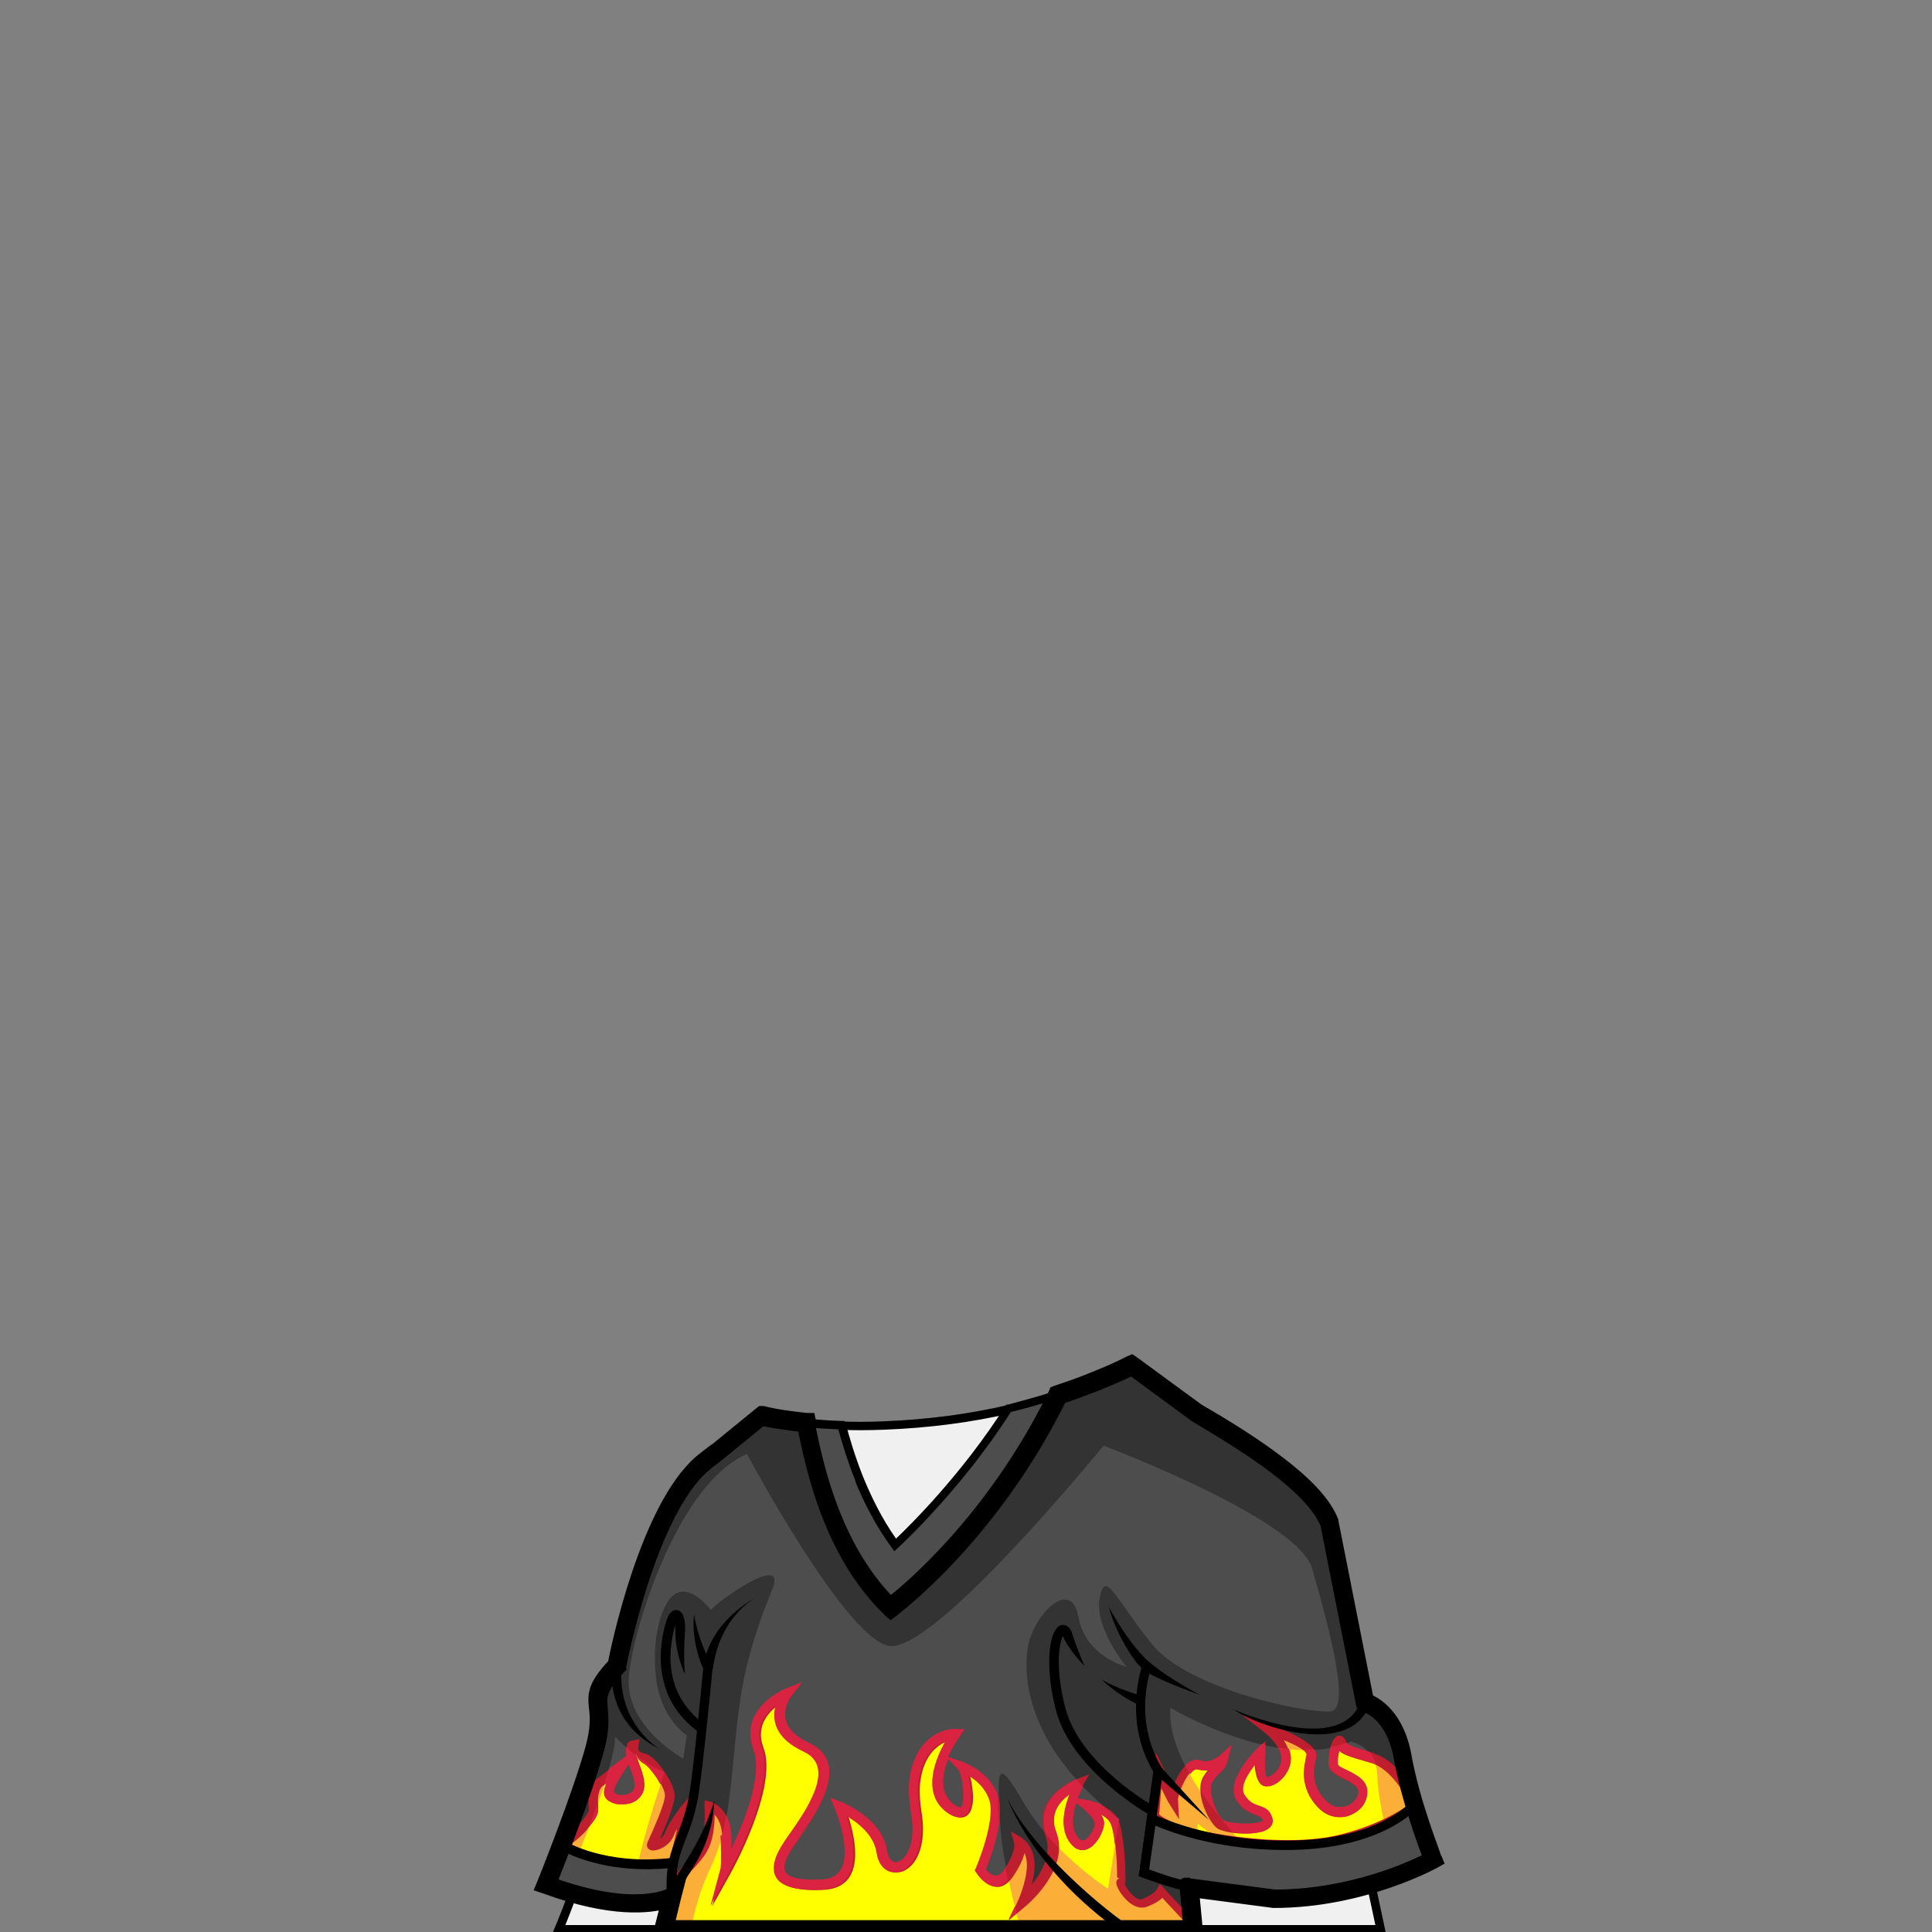 <svg xmlns="http://www.w3.org/2000/svg" width="555" height="555"><rect width="100%" height="100%" fill="#808080" stroke="none"/><path fill="#666" d="M226.3 409.6c-7.7 5.1-20.1 13.8-23.4 16-3.3 2.1-9.2 14.8-20 58.2s-22.5 70.5-22.5 70.5h236s-10.6-49.6-17.8-80.9-9.4-42.1-22.3-53.2c-7.2-6.2-21.4-17.1-32.6-25.6-.3-.3-.7-.6-1-.9-19 8.8-42 14.9-68.9 15.9-9.3.3-17.9 0-25.9-1.1-.5.4-1.1.9-1.6 1.2Z"/><path fill="#666" d="M227 410.6c-3.9 2.6-9 6.1-13.5 9.3-4.4 3-8.3 5.7-9.9 6.7-1.5.9-3.6 4.5-6.7 13-3.2 8.8-7.4 22.8-12.7 44.4-9.3 37.2-19.1 62.4-21.8 69h232.7c-1.8-8.5-11-51.3-17.5-79.4l-.6-2.8c-6.6-28.9-9-39.3-21.3-49.8-3.6-3.1-8.9-7.3-14.7-11.9-5.7-4.5-12.1-9.3-17.8-13.7l-.4-.4c-9.8 4.5-20.6 8.2-32.5 11-11.2 2.6-23.3 4.2-36.2 4.7q-7.05.3-13.5 0c-4.2-.2-8.2-.5-12.1-1l-.4.3c-.3.2-.6.4-.8.6Zm-14.9 7.2c4.5-3.1 9.7-6.7 13.6-9.3.2-.1.5-.3.7-.5.3-.2.5-.4.8-.6l.4-.3h.5c4 .6 8.1 1 12.4 1.2s8.7.2 13.3 0c12.8-.5 24.7-2.1 35.8-4.7 12-2.8 22.9-6.6 32.7-11.1l.7-.3.6.5.5.4.5.4c5.6 4.2 11.9 9 17.9 13.7 5.9 4.6 11.2 8.9 14.8 11.9 12.9 11.1 15.3 21.7 22.1 51.1l.6 2.8c7.2 31.3 17.8 80.8 17.8 80.9l.3 1.5H158.7l.7-1.7s11.7-27.1 22.4-70.3c5.4-21.7 9.6-35.8 12.8-44.7 3.3-9.2 5.8-13.1 7.7-14.3 1.7-1.1 5.5-3.7 9.8-6.7Zm112.4-24.3"/><path fill="#666" d="M199.2 554.2h118.9s-2.2-88.7-23.7-101.1c-21.6-12.4-70-5.4-78.1 24.8s-17.1 76.3-17.1 76.3"/><path fill="#666" d="M200.7 553h116.2c-.4-10.7-3.6-87.6-23.1-98.8-2.7-1.5-5.8-2.8-9.3-3.7-10.5-2.8-23.7-2.6-35.7.7-11.9 3.3-22.6 9.8-28.3 19.6-1.3 2.3-2.4 4.8-3.1 7.5-7.2 27-15.2 66.7-16.8 74.8Zm117.4 2.5H197.7l.3-1.5c0-.1 9-46.1 17.1-76.4.8-2.9 1.9-5.6 3.3-8 6-10.4 17.3-17.3 29.8-20.8 12.4-3.5 26.1-3.6 36.9-.7 3.6 1 7 2.3 9.8 4 22.2 12.8 24.4 101.9 24.4 102.2v1.3h-1.2Zm-111.7-93.9s4.9 7.3 4.9 7.9-19.1 84.4-19.2 84.7l-2.6-.6c0-.3 19.1-83.8 19.1-84.1zm123.8.7 5.5 16.5.1.2v.2l5.8 74.8-2.7.2-5.8-74.7z"/><path fill="#666" d="M199.9 551.2h120.2s-2.2-89.7-24-102.3-70.8-5.5-78.9 25.1c-8.2 30.6-17.3 77.2-17.3 77.2"/><path fill="#666" d="M201.5 549.8h117.2c-.4-11.4-3.7-88.4-23.3-99.7-2.7-1.6-5.9-2.8-9.3-3.7-10.6-2.8-23.9-2.7-36 .7-12 3.4-22.8 9.9-28.5 19.8-1.3 2.3-2.4 4.8-3.1 7.5-7.3 27.2-15.3 66.9-16.9 75.4Zm118.6 2.8H198.2l.3-1.6c0-.1 9.1-46.6 17.3-77.3.8-2.9 1.9-5.6 3.4-8.2 6.1-10.6 17.5-17.5 30.2-21 12.6-3.5 26.4-3.7 37.4-.7 3.7 1 7.1 2.3 10 4 22.5 12.9 24.7 103.2 24.7 103.4v1.4zm-113-94.7s5 7.4 5 8-19.3 85.4-19.4 85.6l-2.7-.6c0-.3 19.3-84.7 19.3-85zm125.2 1.8 5.6 16.7v.4l6 76.7-2.8-.8-5.9-75.6z"/><path fill="#666" d="M241.8 409.4c2.1 7.7 6.3 22 15.4 34.4 0 0 18.2-16.6 32.6-39.3 8.1-1.9 15.8-4.3 22.9-7.1 5.4 13.7 6.4 39.4 6.4 39.4s-60.2 48-63.2 45.1c-2.9-2.9-48.1-49.6-48.1-49.6l16-24.6c5.7.9 11.6 1.5 17.9 1.7Z"/><path fill="#666" d="M243 409.1c1 3.8 2.6 9.3 5 15.3 2.3 5.6 5.3 11.8 9.4 17.6 4-3.8 19.1-18.7 31.4-38.1l.3-.4h.5c4-1.1 7.9-2.1 11.6-3.3 3.9-1.2 7.6-2.5 11.2-3.9l1.1-.4.4 1.1c5.5 13.9 6.5 39.7 6.5 39.8v.6l-.5.4c-.2.1-61.1 48.7-64.8 45-4.3-4.3-48-49.4-48.1-49.6l-.7-.7.5-.8 16-24.6.4-.7h.8c2.8.6 5.8.9 8.7 1.2q4.35.45 9 .6h.9l.2.9Zm2.7 16.2c-2.3-5.7-3.8-10.9-4.9-14.7-2.8-.1-5.6-.3-8.2-.5-2.8-.3-5.5-.6-8.1-1l-15.1 23.1c5.7 5.9 46 47.4 47.4 48.8 2 2 55.4-40.3 61-44.8-.2-3.8-1.4-24.7-5.9-37.2-3.3 1.3-6.7 2.4-10.2 3.5-3.7 1.1-7.4 2.2-11.3 3.1-14.4 22.6-32.5 39.1-32.5 39.1l-1 .9-.8-1.1c-4.6-6.3-8-13-10.5-19.2Z"/><path fill="#666" d="M231.3 408.7c2.3 11 7.1 36.2 24.4 53 0 0 28.4-20.7 48.1-61.1 7.6-2.4 14.6-5.3 21.2-8.5l18.7 13.8c15.9 9.3 33.8 20.9 38.2 31.6l10.2 51.7s8.3 2 10.8 15.7 8.7 29.4 8.7 29.4-20.1 11.3-45.7 11.2l-24.4-3.2 1.2 12H190.5l2.3-9.3s-10.6 6-36.1-3.5c0 0 10-24.9 14-39 3.9-14.1-3.6-13.3 6.4-23.9 0 0 8.4-44.2 24.6-58.1 1.5-1.3 3.1-2.4 4.5-3.5l12.5-10.2c4.1.8 8.3 1.5 12.7 1.9Z"/><path fill="#666" d="M401.4 538.7c-8.3 3.1-21.1 6.7-35.6 6.7l-23.7-3.1-.2-.3 2.2-18s13.3 10.4 19.1 13.3c5.8 3-28.4-24.6-27-46.7 0 0 31.7 18.8 51.8 9.7 0 0 7.7 1.3 7.7 10.4s3.3 19.5 5.6 28.1Zm-108.1 15.5h-94.7c.8-4.9 2.5-11.3 5.8-18.3 7.3-15.2 5.2-37.2 10.2-57.6 2.7-10.9 5.9-18.2 7.4-22.2 3.8-10.1-16 4-17.8 6.4 0 0-5.1-6.9-9.7-4.9s-7.6 14.1-5.9 25.3c1.6 11.2 8.7 15.6 8.7 15.6l-1 6.7s-17.3-9.4-15.6-24.2c1.6-14.8 14.5-55.1 33.9-63.3 0 0 27.9 52.4 40.6 55.1 12.8 2.7 61.8-57.5 61.8-57.5s55.7 20.9 59.9 35.2c4.1 14.3 11.5 40.3 5.4 41.1s-40.6-6.1-51.3-19.2c-10.7-13.2-13.5-21.9-15.1-13.3-1.6 8.5 7.7 19.7 7.7 19.7s-11.7-2.8-13.8-14.3-12.8-.8-14.5 8.5c-1.6 9.4.2 29.4 26.2 49.5l-3.2 20s-15.7-10-24.2-24.6-7.4-8.5-6.8 5.8c.3 7.9 3.3 20.6 5.9 30.5Zm-112.1-7.5c-4.9 0-11.3-1-19.7-3.6 6.1-14 15.3-36.6 15.2-44.2 0 0 6.3 6.8 14.2 10.3 0 0-8.4 23.3-9.7 37.6Z"/><path fill="#666" d="M161.3 529.9s3.9-2.2 6.6-5.5 2.8-3.6 2.6-6.1.3-5.1 1.8-6.2 6.5-5 6.5-5-4.1 5.9-3.8 8 5.9 3.2 8.1.1-1.8-8.8-1.8-11.9 1.5-2.5 1.5-2.5.3 3.3 2.7 4.5c2.5 1.3 6.7 7.4 6.9 10.4s-4.7 13.4-5.1 14.3c-.4 1 4 0 5.1-3.2 1.2-3.1 5-7.8 5-7.8l-3.7 16.4S176 538 161.3 530Zm29.6 24.1s1.8-10.4 4.1-14.2c2.4-3.7 5.6-5.7 7.4-9.9 1.8-4.1 1.4-11 1.4-11s4.7 1.1 5 9 0 9.3 0 9.3 13.4-24 9.2-34.8c-4.1-10.8 8.4-15.9 8.4-15.9s-7.4 9.5 5.5 15.5-2.5 23.3-5.9 29.3c-3.5 6-3.3 10.9 10.6 10.2 13.9-.8 4.6-22.4 4.6-22.4s11.1 4.2 12.4 13c1.3 8.7 12.5 4.7 9.7-11.5s5.7-22.4 11.4-22.3c0 0-10.2 13.9-2.2 20.8s5.3-9.8 3.6-11.6c0 0 7.3 2.4 9.6 8.9 2.4 6.5-3.8 20.9-3.8 20.9s4 6.7 8 .7 3.1-9.1 3.1-9.1 3.3 1.8 3.2 7c0 5.1-2.7 10.8-2.7 10.8s12.3-10 8.5-19.9 8.2-14.5 8.2-14.5-5.7 9.8-2.1 15.7 7.9-1.8 7.7-4.1c-.1-2.3-4-5.5-4-5.5s6.8 1.1 8.5 4.9c1.8 3.7 2.3 17.9 1.8 17.9s3.3 7 7 5.5c3.7-1.4 4.8-3.2 4.8-3.2l9.5 10.3-152.4.4ZM407 519s-5-11.6-12.7-14c-7.8-2.3-8.3-2.4-9.1-4.5-.8-2.2-2.6 4.3-2 6.8s8.8 3.3 8.4 8-7.4 8-12 2.9-3.5-10.1-2.7-13.6-12.6-7.9-12.6-7.9 3.8 2.9 5 7c1.1 4-2.3 7.8-5 8.3s-2.2-8.4-2.2-8.4-8.7 8.4-5.5 13.1 6.5 2.5 7.7 6.1-11 2.9-13.3 1.5c-2.3-1.5-5.6-9.4-3.9-12.7 1.8-3.4 3.5-3 4.3-6.1 0 0-3.3 2.9-6.9 1.7-3.6-1.3-7.2 8.1-7.1 10.4-.8-1.3-4.4-8.7-4.4-8.7l-1 13.1s1.3 2.1 8.1 4.3 29.5 5.9 43.9 2.7c14.5-3.1 23-9.9 23-9.9Z"/><path fill="#666" d="M174.3 510.5c2-1.5 4.5-3.5 4.5-3.5s-4.1 5.9-3.8 8 5.9 3.2 8.1.1-1.8-8.8-1.8-11.9v-.2c1.9 1.6 4.3 3.4 7 4.8.7.9 1.5 1.9 2.1 3-1.4 4-4.9 14.7-7.2 24.8-4.9-.3-11-1.1-16.9-3.4 3-7.3 6-15.2 8.1-21.7Zm24.3 43.4c.8-4.8 2.5-11.1 5.8-18 1.7-3.6 2.9-7.7 3.8-12 .3 1.1.6 2.4.6 3.9.3 7.9 0 9.3 0 9.3s13.4-24 9.2-34.8c-4.1-10.8 8.4-15.9 8.4-15.9s-7.4 9.5 5.5 15.5-2.5 23.3-5.9 29.3c-3.5 6-3.3 10.9 10.6 10.2 13.9-.8 4.6-22.4 4.6-22.4s11.1 4.2 12.4 13c1.3 8.7 12.5 4.7 9.7-11.5s5.7-22.4 11.4-22.3c0 0-10.2 13.9-2.2 20.8s5.3-9.8 3.6-11.6c0 0 7.3 2.4 9.6 8.9 2.4 6.5-3.8 20.9-3.8 20.9s3.7 6.2 7.5 1.3c1.1 5.1 2.4 10.5 3.6 15.2l-94.6.3Zm111.5-41.7c-.5.8-5.6 10.1-2.1 15.7 3.6 5.9 7.9-1.8 7.7-4.1-.1-2.3-4-5.5-4-5.5s6.8 1.1 8.5 4.9c.3.6.5 1.4.8 2.5l-2.7 16.9s-8-5.1-15.7-13.4c-.1-.8-.3-1.7-.6-2.5-3.7-9.5 7.2-14.1 8.1-14.4Zm33.6 15 .4-3.3s2.6 2 5.9 4.5q-3.6-.6-6.3-1.2m12.9 2.1c-1.2-1.3-2.5-2.8-3.9-4.4 4.1.9 12.5.9 11.5-2.1-1.2-3.6-4.5-1.4-7.7-6.1s5.5-13.1 5.5-13.1-.5 8.9 2.2 8.4 6.1-4.3 5-8.3c-.1-.5-.3-1-.5-1.4 2.5.3 4.9.5 7.4.5.6.6.9 1.3.7 1.9-.8 3.5-1.9 8.5 2.7 13.6s11.6 1.8 12-2.9-7.8-5.5-8.4-8c-.3-1.3 0-3.8.6-5.5.6-.1 1.2-.3 1.7-.5.8 1.5 2 1.8 8.8 3.8h.3c.7 1.5 1.2 3.3 1.2 5.6s.9 8.2 2.1 13.7c-3.7 1.7-8.3 3.4-13.9 4.6-8 1.7-18.5 1.4-27.4.4Zm-9.4-11.3c-2.2-3-4.3-6.2-6-9.4 1-1.1 2.1-1.8 3.3-1.4 3.6 1.3 6.9-1.7 6.9-1.7-.8 3.1-2.5 2.7-4.3 6.1-.8 1.5-.6 4 .2 6.4Z"/><path fill="#666" d="M405.2 518.6c-1.3-2.8-5.6-10.5-11.4-12.2l-1.1-.3c-5.2-1.5-7-2.1-8-3.2-.4 1.4-.6 3.1-.4 4.1 0 .4 1.3 1 2.6 1.6 2.8 1.4 6.2 3.1 5.8 6.8-.2 1.8-1 3.4-2.3 4.5-.8.7-1.8 1.3-2.9 1.7s-2.2.5-3.4.4c-2-.2-4-1.1-5.7-3-2.6-2.8-3.5-5.6-3.8-8.2-.2-2.5.3-4.8.7-6.6.3-1.2-3.2-3-6.5-4.3.6 1 1.2 2.1 1.5 3.3 0 .2 0 .3.1.5.5 2.3-.2 4.4-1.4 6.1s-2.8 2.9-4.4 3.3h-.4c-2.7.6-3.6-3.2-3.8-6.3-2.1 2.6-4.7 6.5-3.1 8.9 1.4 2.1 2.8 2.6 4.1 3 1.7.6 3.1 1.1 3.8 3.5.2.6.2 1.2 0 1.7-.3 1-1.3 1.7-2.6 2.2-1 .3-2.3.5-3.7.6-3.5.2-7.7-.5-9.1-1.4-1.5-1-3.3-4-4.3-7.2-.8-2.7-1-5.5 0-7.4.5-.9 1-1.6 1.5-2.2q-1.5.15-3.3-.3h-.3c-.7 0-1.4.8-2.2 1.9-.9 1.3-1.6 2.9-2.2 4.4-.4 1.2-.7 2.3-.6 2.7l.3 5.4-2.9-4.6c-.4-.6-1.3-2.5-2.2-4.3l-.6 7.5c.6.6 2.4 1.9 7.1 3.5 3.9 1.3 13.2 3 23.1 3.7 7 .4 14.2.3 20.1-1 11.5-2.5 19.1-7.3 21.6-9Zm-215.6 35.1s1.8-10.7 4.3-14.7c1.1-1.7 2.2-2.9 3.4-4.2 1.5-1.6 3-3.3 3.9-5.4 1.7-3.8 1.2-10.4 1.2-10.4v-1.8c-.1 0 1.7.4 1.7.4s5.7 1.3 6 10.3v3.3c3.6-7.5 9.1-21.1 6.4-28.3-4.6-12.1 9.1-17.7 9.2-17.7l4.7-1.9-3.1 4s-6.4 8.2 5 13.4c7.5 3.5 6.8 10.1 3.8 16.6-1.8 3.9-4.5 7.8-6.6 10.9-1 1.5-1.9 2.8-2.5 3.7-1.5 2.5-2.2 4.8-1.3 6.1 1.1 1.5 4.2 2.3 10.6 2 11.9-.7 3.5-20.5 3.5-20.5l-1.3-3 3 1.2s11.9 4.5 13.3 14c.3 1.8 1 2.9 1.9 3.2.4.2.9.2 1.3 0 .5-.2 1.1-.5 1.6-1.1 2-2.1 3.3-6.4 2.1-13.1-.4-2.6-.6-4.9-.6-7 .1-5.3 1.7-9.2 3.8-12 2.2-2.8 5-4.3 7.7-4.8.6-.1 1.3-.2 1.9-.1h2.6l-1.5 2.2s-1.8 2.5-3.3 5.8l3.9 1.3s7.9 2.6 10.5 9.8c2.2 6.1-2.3 18.2-3.6 21.2.9 1.1 3.1 3.4 5.3.1 3.7-5.5 2.9-7.9 2.9-7.9l-.9-3.2 2.9 1.7s4 2.2 3.9 8.2c0 1.8-.4 3.7-.8 5.4 2.9-3.6 5.9-8.9 3.9-14.1-4.3-11.2 8.9-16.2 9-16.2l3.6-1.4-1.9 3.3s-.9 1.5-1.7 3.7l2.3.4s7.5 1.2 9.6 5.6c1.1 2.3 1.7 7.9 2 12.4 0 1.7.1 3.2.1 4.3 0 .8 0 1.5-.2 2v.1s0-.1.1 0c.2.3.4.7.7 1.2 1.1 1.5 2.8 3.4 4.3 2.8 3.3-1.3 4.1-2.7 4.1-2.7l.9-1.6 1.3 1.4 8.5 9.2v3.4l-152.5.4h-1.6l.3-1.6Zm6.6-13.2c-1.7 2.6-3 9-3.6 12h148.1l-6.8-7.3c-.8.8-2.2 1.7-4.3 2.5-3.1 1.2-6-1.5-7.6-3.8-.4-.6-.7-1.1-.9-1.6-.3-.6-.5-1.2-.4-1.6 0-.6.4-1 .9-1.1 0-.1-.7 0-.7-.5 0-1 0-2.5-.1-4.1-.2-4.2-.8-9.4-1.7-11.3-.5-1.1-1.7-2-2.9-2.6.6.9 1 1.8 1 2.6 0 1.2-.8 3.6-2.2 5.3-.6.8-1.3 1.5-2.1 1.9-.9.5-2 .7-3 .3-1-.3-2-1.2-2.9-2.6-2.5-4.1-1.1-9.6.3-13.2-2.8 2-5.9 5.5-3.9 10.8 4.2 10.9-8.8 21.4-8.9 21.5l-4.7 3.9 2.6-5.5s2.5-5.4 2.6-10.2c0-1.6-.3-2.7-.7-3.6-.4 1.7-1.3 3.8-3.1 6.5-5.2 7.8-10.3-.8-10.3-.8l-.4-.6.3-.6s6-13.9 3.8-19.9c-1.2-3.3-3.8-5.5-5.9-6.7.5 2.1.9 4.7.8 6.8 0 1.2-.3 2.2-.6 3.1-.5 1.1-1.3 1.8-2.4 2-1.2.2-2.8-.3-4.7-1.9-6.6-5.7-2.3-15.3.3-20-1.6.6-3.2 1.7-4.6 3.4-1.8 2.3-3.1 5.7-3.3 10.3 0 1.9.1 4.1.5 6.5 1.3 7.7-.4 12.9-2.9 15.5-.9.9-1.8 1.5-2.8 1.8-1.1.3-2.1.3-3.1 0-1.8-.7-3.2-2.5-3.6-5.4-.8-5.2-5.5-8.7-8.6-10.5 2.1 6.5 5.2 20.4-7 21.1-7.5.4-11.4-.9-13-3.1-1.7-2.4-.9-5.7 1.1-9.1.6-1 1.5-2.4 2.6-3.9 2.1-3 4.7-6.7 6.4-10.5 2.4-5.2 3.1-10.4-2.4-13-8.7-4-9.1-9.5-8.1-13.3-2.9 2.2-6.2 6.2-4 12 4.4 11.4-9.3 35.9-9.3 35.9l-5.4 9.7 2.9-10.8s.3-1.2 0-8.9c-.1-3.6-1.2-5.5-2.2-6.6 0 2.5-.3 6.3-1.5 9.1-1.1 2.6-2.8 4.4-4.4 6.2-1.1 1.2-2.2 2.4-3.1 3.8Zm76.2-35.1c-1.7 4.1-2.6 9.3 1.1 12.5 1.2 1 1.9 1.4 2.4 1.3.1 0 .2-.2.4-.5.2-.5.4-1.2.4-2.1.2-3.3-.7-7.6-1.5-8.4l-2.8-2.9Zm36.8 12.5c-1 3-1.6 6.6 0 9.3.5.9 1 1.3 1.5 1.5.3 0 .6 0 .9-.1.4-.2.9-.6 1.3-1.2 1-1.2 1.6-2.8 1.6-3.5 0-1.6-3.5-4.5-3.5-4.5l-1.7-1.4Zm-148.6 10.9s3.7-2.1 6.2-5.2c1.3-1.6 1.9-2.4 2.2-3.1.2-.5.2-1.1.1-2.1-.1-1.5 0-3 .4-4.3s1-2.4 2-3.1c1.7-1.3 6.5-5 6.5-5l2-1.5c0-.4-.1-.8-.1-1.2 0-3.8 1.2-3 3.8-3.7l-.3 2.1v.8c0 1.1 1.7 1 2.8 1.6 1.5.8 3.4 2.9 4.9 5.2 1.5 2.2 2.6 4.6 2.7 6.3.2 2.5-2.6 9-4.2 12.6.6-.4 1.2-1.1 1.5-1.9 1.3-3.4 5.2-8.2 5.3-8.2l3.7-4.5-1.3 5.7-4.4 16.2-.3.9-.2.4s-18.2 2.7-33.2-5.6v-2.4Zm8.3-3.5c-1.6 1.9-3.5 3.5-4.9 4.5 11.8 5.6 24.9 4.7 28.5 4.3l2-8.7c-.4.6-.7 1.3-.9 1.8-.9 2.4-3.2 3.8-4.8 4.2-.4.1-.8.2-1.1.2-.6 0-1.1-.2-1.4-.5q-.75-.75-.3-1.8s.1-.3.3-.7c1.1-2.5 4.9-10.7 4.7-13 0-1.2-1.1-3.2-2.3-5-1.3-1.9-2.8-3.7-3.9-4.2-1.1-.6-1.7-1.6-2.1-2.6.2.9.6 2 1 3.1 1.1 3 2.3 6.4.5 8.9-1 1.5-2.6 2.2-4.2 2.4-.9.1-1.8 0-2.6 0-.9-.2-1.6-.5-2.3-.9-.8-.5-1.3-1.3-1.4-2.1s.2-1.8.6-3q-.75.6-1.2.9c-.4.3-.8.9-1 1.7-.3 1-.4 2.2-.3 3.4.1 1.5.1 2.3-.4 3.4-.4 1-1.2 1.9-2.6 3.7Zm11.7-18.5-.7 1s-3.8 5.5-3.6 7c0 0 .1.2.3.3.3.2.7.4 1.2.5s1.1.1 1.7 0c.9-.1 1.8-.5 2.4-1.3 1-1.4 0-4-.9-6.4-.1-.4-.3-.8-.4-1.1m214-3.1c8.4 2.5 13.6 14.7 13.6 14.7l.4 1-.8.7s-8.8 7-23.5 10.2c-6.1 1.3-13.6 1.5-20.8 1-10.2-.6-19.8-2.5-23.8-3.8-7.2-2.4-8.8-4.9-8.8-4.9l-.3-.4v-.5l1.1-13.1.4-5 2.2 4.5s1.4 2.9 2.6 5.4c.6-1.6 1.4-3.4 2.4-4.8 1.2-1.7 2.6-3 4.3-3.1.4 0 .9 0 1.3.2 2.9 1 5.5-1.4 5.5-1.4l3.4-3.1-1.1 4.4c-.5 2.1-1.4 2.9-2.4 3.8-.6.6-1.4 1.3-2.1 2.6-.6 1.2-.4 3.2.2 5.3.8 2.6 2.1 5 3.1 5.6s4.5 1.1 7.5.9c1.1 0 2.2-.2 3-.4.5-.2.8-.3.8-.4-.4-1.1-1.2-1.4-2.1-1.7-1.6-.6-3.5-1.2-5.4-4-3.8-5.7 5.7-14.8 5.7-14.9l2.5-2.4v3.4c-.1 0-.5 7.2.4 7h.2c1-.3 2.1-1.1 2.9-2.2s1.2-2.5.9-4v-.3c-1-3.6-4.5-6.2-4.5-6.2l-6.4-5 7.7 2.6s14.6 4.8 13.4 9.5c-.4 1.6-.8 3.6-.6 5.7s1 4.3 3.1 6.6c1.2 1.3 2.6 2 3.9 2.1.8 0 1.6 0 2.3-.3.7-.2 1.4-.6 1.9-1.1.8-.7 1.4-1.7 1.5-2.8.2-1.9-2.2-3.1-4.3-4.1-1.9-1-3.6-1.8-4.1-3.4-.4-1.7 0-5 .8-6.9.2-.5.4-.9.7-1.3.5-.7 1.2-1 2-.7q.75.3 1.2 1.2c.5 1.4 1 1.6 7.1 3.4l1.1.3Zm-31.7 19.5"/><path fill="#666" d="M395.3 506.9c-.5-.2-1-.4-1.4-.6l-1.1-.3c-5.2-1.5-7-2.1-8-3.2-.4 1.4-.6 3.1-.4 4.1 0 .4 1.3 1 2.6 1.6 2.8 1.4 6.2 3.1 5.8 6.8-.2 1.8-1 3.4-2.3 4.5-.8.7-1.8 1.3-2.9 1.7s-2.2.5-3.4.4c-2-.2-4-1.1-5.7-3-2.6-2.8-3.5-5.6-3.8-8.2-.2-2.5.3-4.8.7-6.6.1-.5-.3-1-1.1-1.6h3.2c.5.7.7 1.5.6 2.2-.4 1.6-.8 3.6-.6 5.7s1 4.3 3.1 6.6c1.2 1.3 2.6 2 3.9 2.1.8 0 1.6 0 2.3-.3.7-.2 1.4-.6 1.9-1.1.8-.7 1.4-1.7 1.5-2.8.2-1.9-2.2-3.1-4.3-4.1-1.9-1-3.6-1.8-4.1-3.4-.4-1.4 0-3.7.4-5.5 1.6-.3 3.1-.7 4.6-1.3.6.8 1.9 1.2 6.5 2.6.8.9 1.5 2.1 2 3.6Zm-25-4.5c.1.3.2.6.3.8 0 .2 0 .3.1.5.5 2.3-.2 4.4-1.4 6.1s-2.8 2.9-4.4 3.3h-.4c-2.7.6-3.6-3.2-3.8-6.3-2.1 2.6-4.7 6.5-3.1 8.9 1.4 2.1 2.8 2.6 4.1 3 1.7.6 3.1 1.1 3.8 3.5.2.6.2 1.2 0 1.7-.3 1-1.3 1.7-2.6 2.2-1 .3-2.3.5-3.7.6-1.7 0-3.5 0-5.1-.3-2.9-3.3-6-7.2-8.9-11.4-.2-1.6 0-3.1.6-4.2.5-.9 1-1.6 1.5-2.2q-1.5.15-3.3-.3h-.3c-.6 0-1.2.6-1.8 1.4-.5-.9-.9-1.7-1.4-2.6.9-.9 1.9-1.5 3.1-1.6.4 0 .9 0 1.3.2 2.9 1 5.5-1.4 5.5-1.4l3.4-3.1-1.1 4.4c-.5 2.1-1.4 2.9-2.4 3.8-.6.6-1.4 1.3-2.1 2.6-.6 1.2-.4 3.2.2 5.3.8 2.6 2.1 5 3.1 5.6s4.5 1.1 7.5.9c1.1 0 2.2-.2 3-.4.5-.2.8-.3.8-.4-.4-1.1-1.2-1.4-2.1-1.7-1.6-.6-3.5-1.2-5.4-4-3.8-5.7 5.7-14.8 5.7-14.9l1.6-1.5.9.2v2.4c-.1 0-.4 7.2.5 7h.2c1-.3 2.1-1.1 2.9-2.2s1.2-2.5.9-4v-.3c-.2-.7-.5-1.4-.8-2 1.1.2 2.1.3 3.2.4Zm-26.4 23.4c1.1.3 2.4.5 3.7.8 1.4 1 3.1 2.3 4.8 3.6-3.4-.5-6.4-1-8.9-1.6l.3-2.7Zm11.3 2c2.7.3 5.5.6 8.4.8 7 .4 14.2.3 20.1-1 5.6-1.2 10.3-3 13.9-4.7l.6 2.7c-3.7 1.7-8.4 3.4-13.9 4.6-6.1 1.3-13.6 1.5-20.8 1-1.9-.1-3.7-.3-5.5-.5-.9-.9-1.8-2-2.8-3.1Zm-189.5 5.7 1-2.5c5.9 2.3 11.9 3.1 16.7 3.4l-.6 2.7c-5-.3-11.1-1.2-17.2-3.5Zm3.3-8.3c1-2.5 1.9-5 2.8-7.5v.5c.1 1.5.1 2.3-.4 3.4-.4.9-1.1 1.9-2.5 3.6Zm4.5-12.4c.5-1.6 1-3.1 1.4-4.6l3-2.3 2-1.5c0-.4-.1-.8-.1-1.2v-1.3c.8.7 1.8 1.5 2.8 2.3.2.8.5 1.8.9 2.8 1.1 3 2.3 6.4.5 8.9-1 1.5-2.6 2.2-4.2 2.4-.9.1-1.8 0-2.6 0-.9-.2-1.6-.5-2.3-.9-.8-.5-1.3-1.3-1.4-2.1s.2-1.8.6-3l-.8.6Zm9.3-8.5c2.3 1.7 5.1 3.5 8.1 4.9 0 0-.5 1.3-1.2 3.4-.3-.6-.7-1.2-1.1-1.9-1.3-1.9-2.8-3.7-3.9-4.2-.9-.5-1.5-1.3-1.9-2.1Zm15.6 51c.1-.9.3-1.8.5-2.7h94c.2.8.4 1.7.6 2.5l-95.1.3Zm9-28c.5-1.9.9-3.8 1.2-5.8.8 1.5 1.4 3.5 1.5 6.3v3.3c3.6-7.5 9.1-21.1 6.4-28.3-4.6-12.1 9.1-17.7 9.2-17.7l4.7-1.9-3.1 4s-6.4 8.2 5 13.4c7.5 3.5 6.8 10.1 3.8 16.6-1.8 3.9-4.5 7.8-6.6 10.9-1 1.5-1.9 2.8-2.5 3.7-1.5 2.5-2.2 4.8-1.3 6.1 1.1 1.5 4.2 2.3 10.6 2 11.9-.7 3.5-20.5 3.5-20.5l-1.3-3 3 1.2s11.9 4.5 13.3 14c.3 1.8 1 2.9 1.9 3.2.4.2.9.2 1.3 0 .5-.2 1.1-.5 1.6-1.1 2-2.1 3.3-6.4 2.1-13.1-.4-2.6-.6-4.9-.6-7 .1-5.3 1.7-9.2 3.8-12 2.2-2.8 5-4.3 7.7-4.8.6-.1 1.3-.2 1.9-.1h2.6l-1.5 2.2s-1.8 2.5-3.3 5.8l3.9 1.3s7.7 2.5 10.4 9.5c0 2.2.2 5 .4 8.3-.8 5.5-3 11.3-3.8 13.2.9 1.1 3.1 3.4 5.3.1l.3-.5c.2 1.2.5 2.4.7 3.6-4.8 4.9-9.1-2.3-9.1-2.3l-.4-.6.3-.6s6-13.9 3.8-19.9c-1.2-3.3-3.8-5.5-5.9-6.7.5 2.1.9 4.7.8 6.8 0 1.2-.3 2.2-.6 3.1-.5 1.1-1.3 1.8-2.4 2-1.2.2-2.8-.3-4.7-1.9-6.6-5.7-2.3-15.3.3-20-1.6.6-3.2 1.7-4.6 3.4-1.8 2.3-3.1 5.7-3.3 10.3 0 1.9.1 4.1.5 6.5 1.3 7.7-.4 12.9-2.9 15.5-.9.9-1.8 1.5-2.8 1.8-1.1.3-2.1.3-3.1 0-1.8-.7-3.2-2.5-3.6-5.4-.8-5.2-5.5-8.7-8.6-10.5 2.1 6.5 5.2 20.4-7 21.1-7.5.4-11.4-.9-13-3.1-1.7-2.4-.9-5.7 1.1-9.1.6-1 1.5-2.4 2.6-3.9 2.1-3 4.7-6.7 6.4-10.5 2.4-5.2 3.1-10.4-2.4-13-8.7-4-9.1-9.5-8.1-13.3-2.9 2.2-6.2 6.2-4 12 4.4 11.4-9.3 35.9-9.3 35.9l-5.4 9.7 2.9-10.8s.3-1.2 0-8.9v-.6Zm101.7-16.2c.6.7 1.3 1.4 2 2.2-.3.6-.9 1.8-1.5 3.3l2.3.4s2.1.3 4.4 1.3c1.6 1.4 3.3 2.9 5.2 4.3l-1.2 7.5c-.3-2.7-.7-5.1-1.3-6.3-.5-1.1-1.7-2-2.9-2.6.6.9 1 1.8 1 2.6 0 1.2-.8 3.6-2.2 5.3-.6.8-1.3 1.5-2.1 1.9-.9.5-2 .7-3 .3-1-.3-2-1.2-2.9-2.6-2.5-4.1-1.1-9.6.3-13.2-2.8 2-5.9 5.5-3.9 10.8.6 1.5.8 3 .8 4.5-1.2-1.2-2.3-2.4-3.5-3.8-3.6-9.7 6.1-14.7 8.5-15.8Zm-17.5 36.4.5 2-2.4 2zm-19.2-42.1c-1.7 4.1-2.6 9.3 1.1 12.5 1.2 1 1.9 1.4 2.4 1.3.1 0 .2-.2.4-.5.2-.5.4-1.2.4-2.1.2-3.3-.7-7.6-1.5-8.4l-2.8-2.9Zm36.8 12.5c-1 3-1.6 6.6 0 9.3.5.9 1 1.3 1.5 1.5.3 0 .6 0 .9-.1.4-.2.9-.6 1.3-1.2 1-1.2 1.6-2.8 1.6-3.5 0-1.6-3.5-4.5-3.5-4.5l-1.7-1.4Zm-128.6-11.1-.7 1s-3.8 5.5-3.6 7c0 0 .1.2.3.3.3.2.7.4 1.2.5s1.1.1 1.7 0c.9-.1 1.8-.5 2.4-1.3 1-1.4 0-4-.9-6.4-.1-.4-.3-.8-.4-1.1m182.3 16.4"/><path fill="#666" d="M406.4 518.1c2.6 8.8 5.4 15.8 5.4 15.8s-20.1 11.3-45.7 11.2l-24.4-3.2c-4.2-.5-13.1-4-13.1-4l2.2-15.6s16.3 8.4 41.4 7.6c25.2-.7 34.3-11.9 34.3-11.9Z"/><path fill="#666" d="M407.7 517.7c2.6 8.7 5.4 15.7 5.4 15.7l.5 1.1-1.1.6s-20.4 11.4-46.4 11.4h-.2l-24.4-3.2c-4.3-.6-13.4-4-13.4-4l-1-.4.2-1.1 2.2-15.6.3-1.9 1.7.9s16 8.2 40.8 7.5c24.5-.7 33.2-11.4 33.3-11.4l1.6-2 .7 2.5Zm2.4 15.6c-.8-2.1-2.6-6.9-4.3-12.6-3.7 3.3-13.9 10.1-33.6 10.7-20.7.6-35.5-4.9-40.4-7L330 537c2.4.9 8.6 3.1 11.8 3.5l24.4 3.2c21.8 0 39.5-8.2 43.9-10.5Zm-217.5 11.5c-2.1.9-13 4.7-35.7-3.7 0 0 1.9-4.7 4.4-11.2 0 0 11.8 7.6 32.2 5.2 0 0-.7 4.3 0 8.5l-.8 1.2Z"/><path fill="#666" d="M193.1 546.1c-1.4.6-6.6 2.5-16.1 1.5-5.4-.6-12.2-2-20.7-5.2l-1.3-.5.5-1.3s1.8-4.6 4.4-11.2l.6-1.6 1.4.9s11.4 7.3 31.3 5l1.8-.2-.3 1.8s-.7 4.1 0 8.1v.5l-.2.4-.8 1.2-.2.3-.4.2Zm-15.8-1.3c8.1.8 12.7-.5 14.3-1.1l.3-.4c-.3-2.5-.2-5 0-6.6-15.7 1.4-26.2-2.9-29.9-4.8-1.4 3.7-2.6 6.8-3.3 8.4 7.6 2.7 13.7 4 18.7 4.5Z"/><path fill="#666" d="M204.6 478.6v.3c.1 0 .1.4.1.4s-2.4 25.2-3.9 35.4c-.9 5.9-2.3 9.8-3.7 13.3-1.8 4.7-3.4 8.8-2.8 16.5l-2.7.2c-.6-8.3 1.1-12.7 3-17.7 1.3-3.4 2.7-7.1 3.6-12.7 1.4-9.5 3.5-31.9 3.8-34.9-3.8-9-2.6-15.6-2.6-15.6s.9 7 5.2 14.8m113.8-17.2s5.8 11 11.9 16.2l.7.6-.3.9s-5.5 14.8 3.1 28.8l.3.4v.5l-4 28.3c2.4.9 8.5 3.1 11.8 3.5l-.4 2.7c-4.5-.6-13.4-4-13.4-4l-1-.4.2-1.1 4-28.9c-7.7-12.9-4.4-26.3-3.4-29.8-3.1-2.8-8.1-11.8-9.4-17.7Z"/><path fill="#666" d="m328.5 479.7 1.8-2.1c5.9 4.9 14.4 9.3 14.5 9.3 0 0-13-4.5-16.2-7.2Zm25.7 11.3s31.4 14.1 36.8-2.6l2.6.8c-5.3 16.3-33.2 6.5-39.4 1.7Zm-22.6 18.5 2-1.8 13.7 15.1zm-20.1-31s-4.1-3.9-6.2-8.5c-.1.3-.3.6-.4 1.1-1 3.3-1.3 10.1 1.1 19.4 4.2 16.5 25.6 28.5 25.7 28.5l-1.4 2.4s-22.5-12.6-27-30.2c-2.5-9.9-2.2-17.2-1-20.9.3-1.1.8-1.9 1.2-2.5.7-.9 1.6-1.2 2.5-.9.7.2 1.4.8 1.8 1.8 2.2 6.7 3.7 9.7 3.7 9.7Zm16.7 8.7-1.2 2.5c-6.4-3-10.5-7.2-10.5-7.2s4.4 2.7 11.7 4.7m-2.7 67-3.6.8c-25.5-18.1-32.5-38.3-32.5-38.4 5.4 11.8 23.2 28.8 36.1 37.5Zm-120.8-74.8-2.7-.4c1.8-13.3 14.8-19.9 14.9-19.9 0 0-10.1 5.2-12.1 20.2Zm-15.1 23s-15.5-6-13.7-24.2l2.7.3c-1.6 16.8 11 24 11 24Zm8.8 35.2c-1.7 2.6-3.9 6.6-4.9 9.2l-1.8-2.6c1.1-2.9 2.6-5.2 4.4-8 2.7-4.3 6.1-9.5 9.1-18.9-.4 9.9-4.3 16.4-6.8 20.3m-1.6-56.6s-2.8-5.4-2.8-12.6v-1.6c-.4 1.2-.8 2.9-1.1 5.2-.7 4.7-.2 9.1 1.3 13 1.5 3.8 4.1 7.2 7.7 10l-1.7 2.2c-4.1-3.1-7-6.9-8.6-11.1q-2.55-6.6-1.5-14.4c.6-4.1 1.4-6.8 2.2-8 .5-.7 1-1.1 1.7-1.2.8-.1 1.5.3 2 1.1s.9 2.5.8 4.8c-.6 8.3 0 12.6 0 12.6"/><path fill="#666" d="m232.5 408.5.2 1c2.3 11.2 7.2 34.6 23.1 50.7 4.8-3.7 29.3-24 46.9-60l.2-.5.5-.2c3.7-1.2 7.3-2.5 10.7-3.9 3.5-1.4 7-2.9 10.3-4.6l.7-.3.6.4 18.7 13.7c8 4.6 16.5 9.9 23.5 15.3 7.2 5.5 12.9 11.2 15.1 16.8v.2l10.1 51c2.2.9 8.8 4.5 10.9 16.4 2.4 13.5 8.7 29.1 8.7 29.2l.4 1-.9.5s-20.4 11.4-46.3 11.4l-22.9-3 1 10.5v1.3H189.1l.4-1.5 1.8-7.1c-4.5 1.3-15.5 2.8-34.8-4.3l-1.2-.4.5-1.2s10-24.8 13.9-38.9c1.5-5.6 1.3-8.7 1-11.2-.4-4-.6-6.5 5.4-12.9.8-4.2 9.2-44.9 24.9-58.4 1.1-.9 2.1-1.7 3.2-2.5.5-.4.9-.7 1.4-1l12.5-10.2.5-.4h.6c2 .5 4.1.9 6.2 1.2s4.3.6 6.4.8h.9l.2 1Zm-2.2 1.4c-1.9-.3-3.8-.5-5.7-.8s-3.9-.6-5.7-1l-12 9.8c-.5.4-1 .7-1.4 1.1q-1.5 1.05-3 2.4c-15.8 13.6-24.1 57.2-24.1 57.4v.3l-.3.3c-5.5 5.9-5.3 7.9-5 11.3.2 2.7.6 6.1-1.1 12.1-3.4 12.4-11.5 32.9-13.5 38 24.1 8.7 33.9 3.1 33.9 3.1l2.4-1.3-.7 2.7-1.9 7.8h149.2l-1-10.7v-1.5c-.1 0 1.4.2 1.4.2l24.4 3.2c22 0 39.9-8.4 44.1-10.6-1.4-3.7-6.3-16.9-8.4-28.6-2.3-12.9-9.8-14.7-9.9-14.7l-.8-.2-.2-.8-10.2-51.5c-2.1-5.1-7.5-10.5-14.3-15.7-6.9-5.3-15.4-10.5-23.3-15.2l-18.1-13.3c-3.1 1.5-6.4 2.9-9.8 4.3-3.4 1.3-6.8 2.6-10.4 3.8-19.9 40.3-48.2 61-48.2 61.1l-.8.6-.8-.7c-17.1-16.6-22.1-41.1-24.5-52.7Z"/><path fill="#f0f0f0" fill-rule="evenodd" d="M226.3 409.6c-7.7 5.1-20.1 13.8-23.4 16-3.3 2.1-9.2 14.8-20 58.2s-22.5 70.5-22.5 70.5h236s-10.6-49.6-17.8-80.9-9.4-42.1-22.3-53.2c-7.2-6.2-21.4-17.1-32.6-25.6-.3-.3-.7-.6-1-.9-19 8.8-42 14.9-68.9 15.9-9.3.3-17.9 0-25.9-1.1-.5.4-1.1.9-1.6 1.2Z"/><path d="M227 410.6c-3.9 2.6-9 6.1-13.5 9.3-4.4 3-8.3 5.7-9.9 6.7-1.5.9-3.6 4.5-6.7 13-3.2 8.8-7.4 22.8-12.7 44.4-9.3 37.2-19.1 62.4-21.8 69h232.7c-1.8-8.5-11-51.3-17.5-79.4l-.6-2.8c-6.6-28.9-9-39.3-21.3-49.8-3.6-3.1-8.9-7.3-14.7-11.9-5.7-4.5-12.1-9.3-17.8-13.7l-.4-.4c-9.8 4.5-20.6 8.2-32.5 11-11.2 2.6-23.3 4.2-36.2 4.7q-7.05.3-13.5 0c-4.2-.2-8.2-.5-12.1-1l-.4.3c-.3.2-.6.4-.8.6Zm-14.9 7.2c4.5-3.1 9.7-6.7 13.6-9.3.2-.1.5-.3.7-.5.3-.2.5-.4.8-.6l.4-.3h.5c4 .6 8.1 1 12.4 1.2s8.7.2 13.3 0c12.8-.5 24.7-2.1 35.8-4.7 12-2.8 22.9-6.6 32.7-11.1l.7-.3.6.5.5.4.5.4c5.6 4.2 11.9 9 17.9 13.7 5.9 4.6 11.2 8.9 14.8 11.9 12.9 11.1 15.3 21.7 22.1 51.1l.6 2.8c7.2 31.3 17.8 80.8 17.8 80.9l.3 1.5H158.7l.7-1.7s11.7-27.1 22.4-70.3c5.4-21.7 9.6-35.8 12.8-44.7 3.3-9.2 5.8-13.1 7.7-14.3 1.7-1.1 5.5-3.7 9.8-6.7Zm112.4-24.3"/><path fill="#fbae38" fill-rule="evenodd" d="M199.2 554.2h118.9s-2.2-88.7-23.7-101.1c-21.6-12.4-70-5.4-78.1 24.8s-17.1 76.3-17.1 76.3"/><path d="M200.7 553h116.2c-.4-10.7-3.6-87.6-23.1-98.8-2.7-1.5-5.8-2.8-9.3-3.7-10.5-2.8-23.7-2.6-35.7.7-11.9 3.3-22.6 9.8-28.3 19.6-1.3 2.3-2.4 4.8-3.1 7.5-7.2 27-15.2 66.7-16.8 74.8Zm117.4 2.5H197.7l.3-1.5c0-.1 9-46.1 17.1-76.4.8-2.9 1.9-5.6 3.3-8 6-10.4 17.3-17.3 29.8-20.8 12.4-3.5 26.1-3.6 36.9-.7 3.6 1 7 2.3 9.8 4 22.2 12.8 24.4 101.9 24.4 102.2v1.3h-1.2Zm-111.7-93.9s4.9 7.3 4.9 7.9-19.1 84.4-19.2 84.7l-2.6-.6c0-.3 19.1-83.8 19.1-84.1zm123.8.7 5.5 16.5.1.2v.2l5.8 74.8-2.7.2-5.8-74.7z"/><path fill="#fbae38" fill-rule="evenodd" d="M199.9 551.2h120.2s-2.2-89.7-24-102.3-70.8-5.5-78.9 25.1c-8.2 30.6-17.3 77.2-17.3 77.2"/><path d="M201.5 549.8h117.2c-.4-11.4-3.7-88.4-23.3-99.7-2.7-1.6-5.9-2.8-9.3-3.7-10.6-2.8-23.9-2.7-36 .7-12 3.4-22.8 9.9-28.5 19.8-1.3 2.3-2.4 4.8-3.1 7.5-7.3 27.2-15.3 66.9-16.9 75.4Zm118.6 2.8H198.2l.3-1.6c0-.1 9.1-46.6 17.3-77.3.8-2.9 1.9-5.6 3.4-8.2 6.1-10.6 17.5-17.5 30.2-21 12.6-3.5 26.4-3.7 37.4-.7 3.7 1 7.1 2.3 10 4 22.5 12.9 24.7 103.2 24.7 103.4v1.4zm-113-94.7s5 7.4 5 8-19.3 85.4-19.4 85.6l-2.7-.6c0-.3 19.3-84.7 19.3-85zm125.2 1.8 5.6 16.7v.4l6 76.7-2.8-.8-5.9-75.6z"/><path fill="#4d4d4d" fill-rule="evenodd" d="M241.8 409.4c2.1 7.7 6.3 22 15.4 34.4 0 0 18.2-16.6 32.6-39.3 8.1-1.9 15.8-4.3 22.9-7.1 5.4 13.7 6.4 39.4 6.4 39.4s-60.2 48-63.2 45.1c-2.9-2.9-48.1-49.6-48.1-49.6l16-24.6c5.7.9 11.6 1.5 17.9 1.7Z"/><path d="M243 409.1c1 3.8 2.6 9.3 5 15.3 2.3 5.6 5.3 11.8 9.4 17.6 4-3.8 19.1-18.7 31.4-38.1l.3-.4h.5c4-1.1 7.9-2.1 11.6-3.3 3.9-1.2 7.6-2.5 11.2-3.9l1.1-.4.4 1.1c5.5 13.9 6.5 39.7 6.5 39.8v.6l-.5.4c-.2.1-61.1 48.7-64.8 45-4.3-4.3-48-49.4-48.1-49.6l-.7-.7.5-.8 16-24.6.4-.7h.8c2.8.6 5.8.9 8.7 1.2q4.35.45 9 .6h.9l.2.9Zm2.7 16.2c-2.3-5.7-3.8-10.9-4.9-14.7-2.8-.1-5.6-.3-8.2-.5-2.8-.3-5.5-.6-8.1-1l-15.1 23.1c5.7 5.9 46 47.4 47.4 48.8 2 2 55.4-40.3 61-44.8-.2-3.8-1.4-24.7-5.9-37.2-3.3 1.3-6.7 2.4-10.2 3.5-3.7 1.1-7.4 2.2-11.3 3.1-14.4 22.6-32.5 39.1-32.5 39.1l-1 .9-.8-1.1c-4.6-6.3-8-13-10.5-19.2Z"/><path fill="#333" fill-rule="evenodd" d="M231.3 408.7c2.3 11 7.1 36.2 24.4 53 0 0 28.4-20.7 48.1-61.1 7.6-2.4 14.6-5.3 21.2-8.5l18.7 13.8c15.9 9.3 33.8 20.9 38.2 31.6l10.2 51.7s8.3 2 10.8 15.7 8.7 29.4 8.7 29.4-20.1 11.3-45.7 11.2l-24.4-3.2 1.2 12H190.5l2.3-9.3s-10.6 6-36.1-3.5c0 0 10-24.9 14-39 3.9-14.1-3.6-13.3 6.4-23.9 0 0 8.4-44.2 24.6-58.1 1.5-1.3 3.1-2.4 4.5-3.5l12.5-10.2c4.1.8 8.3 1.5 12.7 1.9Z"/><path fill="#4d4d4d" fill-rule="evenodd" d="M401.4 538.7c-8.3 3.1-21.1 6.7-35.6 6.7l-23.7-3.1-.2-.3 2.2-18s13.3 10.4 19.1 13.3c5.8 3-28.4-24.6-27-46.7 0 0 31.7 18.8 51.8 9.7 0 0 7.7 1.3 7.7 10.4s3.3 19.5 5.6 28.1Zm-108.1 15.5h-94.7c.8-4.9 2.5-11.3 5.8-18.3 7.3-15.2 5.2-37.2 10.2-57.6 2.7-10.9 5.9-18.2 7.4-22.2 3.8-10.1-16 4-17.8 6.4 0 0-5.1-6.9-9.7-4.9s-7.6 14.1-5.9 25.3c1.6 11.2 8.7 15.6 8.7 15.6l-1 6.7s-17.3-9.4-15.6-24.2c1.6-14.8 14.5-55.1 33.9-63.3 0 0 27.9 52.4 40.6 55.1 12.8 2.7 61.8-57.5 61.8-57.5s55.7 20.9 59.9 35.2c4.1 14.3 11.5 40.3 5.4 41.1s-40.6-6.1-51.3-19.2c-10.7-13.2-13.5-21.9-15.1-13.3-1.6 8.5 7.7 19.7 7.7 19.7s-11.7-2.8-13.8-14.3-12.8-.8-14.5 8.5c-1.6 9.4.2 29.4 26.2 49.5l-3.2 20s-15.7-10-24.2-24.6-7.4-8.5-6.8 5.8c.3 7.9 3.3 20.6 5.9 30.5Zm-112.1-7.5c-4.9 0-11.3-1-19.7-3.6 6.1-14 15.3-36.6 15.2-44.2 0 0 6.3 6.8 14.2 10.3 0 0-8.4 23.3-9.7 37.6Z"/><path fill="#fbae38" fill-rule="evenodd" d="M161.3 529.9s3.9-2.2 6.6-5.5 2.8-3.6 2.6-6.1.3-5.1 1.8-6.2 6.5-5 6.5-5-4.1 5.9-3.8 8 5.9 3.2 8.1.1-1.8-8.8-1.8-11.9 1.5-2.5 1.5-2.5.3 3.3 2.7 4.5c2.5 1.3 6.7 7.4 6.9 10.4s-4.7 13.4-5.1 14.3c-.4 1 4 0 5.1-3.2 1.2-3.1 5-7.8 5-7.8l-3.7 16.4S176 538 161.3 530Zm29.6 24.1s1.8-10.4 4.1-14.2c2.4-3.7 5.6-5.7 7.4-9.9 1.8-4.1 1.4-11 1.4-11s4.7 1.1 5 9 0 9.3 0 9.3 13.4-24 9.2-34.8c-4.1-10.8 8.4-15.9 8.4-15.9s-7.4 9.5 5.5 15.5-2.5 23.3-5.9 29.3c-3.5 6-3.3 10.9 10.6 10.2 13.9-.8 4.6-22.4 4.6-22.4s11.1 4.2 12.4 13c1.3 8.7 12.5 4.7 9.7-11.5s5.7-22.4 11.4-22.3c0 0-10.2 13.9-2.2 20.8s5.3-9.8 3.6-11.6c0 0 7.3 2.4 9.6 8.9 2.4 6.5-3.8 20.9-3.8 20.9s4 6.7 8 .7 3.1-9.1 3.1-9.1 3.3 1.8 3.2 7c0 5.1-2.7 10.8-2.7 10.8s12.3-10 8.5-19.9 8.2-14.5 8.2-14.5-5.7 9.8-2.1 15.7 7.9-1.8 7.7-4.1c-.1-2.3-4-5.5-4-5.5s6.8 1.1 8.5 4.9c1.8 3.7 2.3 17.9 1.8 17.9s3.3 7 7 5.5c3.7-1.4 4.8-3.2 4.8-3.2l9.5 10.3-152.4.4ZM407 519s-5-11.6-12.7-14c-7.8-2.3-8.3-2.4-9.1-4.5-.8-2.2-2.6 4.3-2 6.8s8.8 3.3 8.4 8-7.4 8-12 2.9-3.5-10.1-2.7-13.6-12.6-7.9-12.6-7.9 3.8 2.9 5 7c1.1 4-2.3 7.8-5 8.3s-2.2-8.4-2.2-8.4-8.7 8.4-5.5 13.1 6.5 2.5 7.7 6.1-11 2.9-13.3 1.5c-2.3-1.5-5.6-9.4-3.9-12.7 1.8-3.4 3.5-3 4.3-6.1 0 0-3.3 2.9-6.9 1.7-3.6-1.3-7.2 8.1-7.1 10.4-.8-1.3-4.4-8.7-4.4-8.7l-1 13.1s1.3 2.1 8.1 4.3 29.5 5.9 43.9 2.7c14.5-3.1 23-9.9 23-9.9Z"/><path fill="#ff0" fill-rule="evenodd" d="M174.3 510.5c2-1.5 4.5-3.5 4.5-3.5s-4.1 5.9-3.8 8 5.9 3.2 8.1.1-1.8-8.8-1.8-11.9v-.2c1.9 1.6 4.3 3.4 7 4.8.7.9 1.5 1.9 2.1 3-1.4 4-4.9 14.7-7.2 24.8-4.9-.3-11-1.1-16.9-3.4 3-7.3 6-15.2 8.1-21.7Zm24.3 43.4c.8-4.8 2.5-11.1 5.8-18 1.7-3.6 2.9-7.7 3.8-12 .3 1.1.6 2.4.6 3.9.3 7.9 0 9.3 0 9.3s13.4-24 9.2-34.8c-4.1-10.8 8.4-15.9 8.4-15.9s-7.4 9.5 5.5 15.5-2.5 23.3-5.9 29.3c-3.5 6-3.3 10.9 10.6 10.2 13.9-.8 4.6-22.4 4.6-22.4s11.1 4.2 12.4 13c1.3 8.7 12.5 4.7 9.7-11.5s5.7-22.4 11.4-22.3c0 0-10.2 13.9-2.2 20.8s5.3-9.8 3.6-11.6c0 0 7.3 2.4 9.6 8.9 2.4 6.5-3.8 20.9-3.8 20.9s3.7 6.2 7.5 1.3c1.1 5.1 2.4 10.5 3.6 15.2l-94.6.3Zm111.5-41.7c-.5.8-5.6 10.1-2.1 15.7 3.6 5.9 7.9-1.8 7.7-4.1-.1-2.3-4-5.5-4-5.5s6.8 1.1 8.5 4.9c.3.6.5 1.4.8 2.5l-2.7 16.9s-8-5.1-15.7-13.4c-.1-.8-.3-1.7-.6-2.5-3.7-9.5 7.2-14.1 8.1-14.4Zm33.6 15 .4-3.3s2.6 2 5.9 4.5q-3.6-.6-6.3-1.2m12.9 2.1c-1.2-1.3-2.5-2.8-3.9-4.4 4.1.9 12.5.9 11.5-2.1-1.2-3.6-4.5-1.4-7.7-6.1s5.5-13.1 5.5-13.1-.5 8.9 2.2 8.4 6.1-4.3 5-8.3c-.1-.5-.3-1-.5-1.4 2.5.3 4.9.5 7.4.5.6.6.9 1.3.7 1.9-.8 3.5-1.9 8.5 2.7 13.6s11.6 1.8 12-2.9-7.8-5.5-8.4-8c-.3-1.3 0-3.8.6-5.5.6-.1 1.2-.3 1.7-.5.8 1.5 2 1.8 8.8 3.8h.3c.7 1.5 1.2 3.3 1.2 5.6s.9 8.2 2.1 13.7c-3.7 1.7-8.3 3.4-13.9 4.6-8 1.7-18.5 1.4-27.4.4Zm-9.4-11.3c-2.2-3-4.3-6.2-6-9.4 1-1.1 2.1-1.8 3.3-1.4 3.6 1.3 6.9-1.7 6.9-1.7-.8 3.1-2.5 2.7-4.3 6.1-.8 1.5-.6 4 .2 6.4Z"/><path fill="#bf1e2e" d="M405.2 518.6c-1.3-2.8-5.6-10.5-11.4-12.2l-1.1-.3c-5.2-1.5-7-2.1-8-3.2-.4 1.4-.6 3.1-.4 4.1 0 .4 1.3 1 2.6 1.6 2.8 1.4 6.2 3.1 5.8 6.8-.2 1.8-1 3.4-2.3 4.5-.8.7-1.8 1.3-2.9 1.7s-2.2.5-3.4.4c-2-.2-4-1.1-5.7-3-2.6-2.8-3.5-5.6-3.8-8.2-.2-2.5.3-4.8.7-6.6.3-1.2-3.2-3-6.5-4.3.6 1 1.2 2.1 1.5 3.3 0 .2 0 .3.1.5.5 2.3-.2 4.4-1.4 6.1s-2.8 2.9-4.4 3.3h-.4c-2.7.6-3.6-3.2-3.8-6.3-2.1 2.6-4.7 6.5-3.1 8.9 1.4 2.1 2.8 2.6 4.1 3 1.7.6 3.1 1.1 3.8 3.5.2.6.2 1.2 0 1.7-.3 1-1.3 1.7-2.6 2.2-1 .3-2.3.5-3.7.6-3.5.2-7.7-.5-9.1-1.4-1.5-1-3.3-4-4.3-7.2-.8-2.7-1-5.5 0-7.4.5-.9 1-1.6 1.5-2.2q-1.5.15-3.3-.3h-.3c-.7 0-1.4.8-2.2 1.9-.9 1.3-1.6 2.9-2.2 4.4-.4 1.2-.7 2.3-.6 2.7l.3 5.4-2.9-4.6c-.4-.6-1.3-2.5-2.2-4.3l-.6 7.5c.6.6 2.4 1.9 7.1 3.5 3.9 1.3 13.2 3 23.1 3.7 7 .4 14.2.3 20.1-1 11.5-2.5 19.1-7.3 21.6-9Zm-215.6 35.1s1.8-10.7 4.3-14.7c1.1-1.7 2.2-2.9 3.4-4.2 1.5-1.6 3-3.3 3.9-5.4 1.7-3.8 1.2-10.4 1.2-10.4v-1.8c-.1 0 1.7.4 1.7.4s5.7 1.3 6 10.3v3.3c3.6-7.5 9.1-21.1 6.4-28.3-4.6-12.1 9.1-17.7 9.2-17.7l4.7-1.9-3.1 4s-6.4 8.2 5 13.4c7.5 3.5 6.8 10.1 3.8 16.6-1.8 3.9-4.5 7.8-6.6 10.9-1 1.5-1.9 2.8-2.5 3.7-1.5 2.5-2.2 4.8-1.3 6.1 1.1 1.5 4.2 2.3 10.6 2 11.9-.7 3.5-20.5 3.5-20.5l-1.3-3 3 1.2s11.9 4.5 13.3 14c.3 1.8 1 2.9 1.9 3.2.4.2.9.2 1.3 0 .5-.2 1.1-.5 1.6-1.1 2-2.1 3.3-6.4 2.1-13.1-.4-2.6-.6-4.9-.6-7 .1-5.3 1.7-9.2 3.8-12 2.2-2.8 5-4.3 7.7-4.8.6-.1 1.3-.2 1.9-.1h2.6l-1.5 2.2s-1.8 2.5-3.3 5.8l3.9 1.3s7.9 2.6 10.5 9.8c2.2 6.1-2.3 18.2-3.6 21.2.9 1.1 3.1 3.4 5.3.1 3.7-5.5 2.9-7.9 2.9-7.9l-.9-3.2 2.9 1.7s4 2.2 3.9 8.2c0 1.8-.4 3.7-.8 5.4 2.9-3.6 5.9-8.9 3.9-14.1-4.3-11.2 8.9-16.2 9-16.2l3.6-1.4-1.9 3.3s-.9 1.5-1.7 3.7l2.3.4s7.5 1.2 9.6 5.6c1.1 2.3 1.7 7.9 2 12.4 0 1.7.1 3.2.1 4.3 0 .8 0 1.5-.2 2v.1s0-.1.1 0c.2.3.4.7.7 1.2 1.1 1.5 2.8 3.4 4.3 2.8 3.3-1.3 4.1-2.7 4.1-2.7l.9-1.6 1.3 1.4 8.5 9.2v3.4l-152.5.4h-1.6l.3-1.6Zm6.6-13.2c-1.7 2.6-3 9-3.6 12h148.1l-6.8-7.3c-.8.8-2.2 1.7-4.3 2.5-3.1 1.2-6-1.5-7.6-3.8-.4-.6-.7-1.1-.9-1.6-.3-.6-.5-1.2-.4-1.6 0-.6.4-1 .9-1.1 0-.1-.7 0-.7-.5 0-1 0-2.5-.1-4.1-.2-4.2-.8-9.4-1.7-11.3-.5-1.1-1.7-2-2.9-2.6.6.9 1 1.8 1 2.6 0 1.2-.8 3.6-2.2 5.3-.6.8-1.3 1.5-2.1 1.9-.9.5-2 .7-3 .3-1-.3-2-1.2-2.9-2.6-2.5-4.1-1.1-9.6.3-13.2-2.8 2-5.9 5.5-3.9 10.8 4.2 10.9-8.8 21.4-8.9 21.5l-4.7 3.9 2.6-5.5s2.5-5.4 2.6-10.2c0-1.6-.3-2.7-.7-3.6-.4 1.7-1.3 3.8-3.1 6.5-5.2 7.8-10.3-.8-10.3-.8l-.4-.6.3-.6s6-13.9 3.8-19.9c-1.2-3.3-3.8-5.5-5.9-6.7.5 2.1.9 4.7.8 6.8 0 1.2-.3 2.2-.6 3.1-.5 1.1-1.3 1.8-2.4 2-1.2.2-2.8-.3-4.7-1.9-6.6-5.7-2.3-15.3.3-20-1.6.6-3.2 1.7-4.6 3.4-1.8 2.3-3.1 5.7-3.3 10.3 0 1.9.1 4.1.5 6.5 1.3 7.7-.4 12.9-2.9 15.5-.9.9-1.8 1.5-2.8 1.8-1.1.3-2.1.3-3.1 0-1.8-.7-3.2-2.5-3.6-5.4-.8-5.2-5.5-8.7-8.6-10.5 2.1 6.5 5.2 20.4-7 21.1-7.5.4-11.4-.9-13-3.1-1.7-2.4-.9-5.7 1.1-9.1.6-1 1.5-2.4 2.6-3.9 2.1-3 4.7-6.7 6.4-10.5 2.4-5.2 3.1-10.4-2.4-13-8.7-4-9.1-9.5-8.1-13.3-2.9 2.2-6.2 6.2-4 12 4.4 11.4-9.3 35.9-9.3 35.9l-5.4 9.7 2.9-10.8s.3-1.2 0-8.9c-.1-3.6-1.2-5.5-2.2-6.6 0 2.5-.3 6.3-1.5 9.1-1.1 2.6-2.8 4.4-4.4 6.2-1.1 1.2-2.2 2.4-3.1 3.8Zm76.2-35.1c-1.7 4.1-2.6 9.3 1.1 12.5 1.2 1 1.9 1.4 2.4 1.3.1 0 .2-.2.4-.5.2-.5.4-1.2.4-2.1.2-3.3-.7-7.6-1.5-8.4l-2.8-2.9Zm36.8 12.5c-1 3-1.6 6.6 0 9.3.5.9 1 1.3 1.5 1.5.3 0 .6 0 .9-.1.4-.2.9-.6 1.3-1.2 1-1.2 1.6-2.8 1.6-3.5 0-1.6-3.5-4.5-3.5-4.5l-1.7-1.4Zm-148.6 10.9s3.7-2.1 6.2-5.2c1.3-1.6 1.9-2.4 2.2-3.1.2-.5.2-1.1.1-2.1-.1-1.5 0-3 .4-4.3s1-2.4 2-3.1c1.7-1.3 6.5-5 6.5-5l2-1.5c0-.4-.1-.8-.1-1.2 0-3.8 1.2-3 3.8-3.7l-.3 2.1v.8c0 1.1 1.7 1 2.8 1.6 1.5.8 3.4 2.9 4.9 5.2 1.5 2.2 2.6 4.6 2.7 6.3.2 2.5-2.6 9-4.2 12.6.6-.4 1.2-1.1 1.5-1.9 1.3-3.4 5.2-8.2 5.3-8.2l3.7-4.5-1.3 5.7-4.4 16.2-.3.9-.2.4s-18.2 2.7-33.2-5.6v-2.4Zm8.3-3.5c-1.6 1.9-3.5 3.5-4.9 4.5 11.8 5.6 24.9 4.7 28.5 4.3l2-8.7c-.4.6-.7 1.3-.9 1.8-.9 2.4-3.2 3.8-4.8 4.2-.4.1-.8.2-1.1.2-.6 0-1.1-.2-1.4-.5q-.75-.75-.3-1.8s.1-.3.3-.7c1.1-2.5 4.9-10.7 4.7-13 0-1.2-1.1-3.2-2.3-5-1.3-1.9-2.8-3.7-3.9-4.2-1.1-.6-1.7-1.6-2.1-2.6.2.9.6 2 1 3.1 1.1 3 2.3 6.4.5 8.9-1 1.5-2.6 2.2-4.2 2.4-.9.1-1.8 0-2.6 0-.9-.2-1.6-.5-2.3-.9-.8-.5-1.3-1.3-1.4-2.1s.2-1.8.6-3q-.75.6-1.2.9c-.4.3-.8.9-1 1.7-.3 1-.4 2.2-.3 3.4.1 1.5.1 2.3-.4 3.4-.4 1-1.2 1.9-2.6 3.7Zm11.7-18.5-.7 1s-3.8 5.5-3.6 7c0 0 .1.2.3.3.3.2.7.4 1.2.5s1.1.1 1.7 0c.9-.1 1.8-.5 2.4-1.3 1-1.4 0-4-.9-6.4-.1-.4-.3-.8-.4-1.1m214-3.1c8.4 2.5 13.6 14.7 13.6 14.7l.4 1-.8.7s-8.8 7-23.5 10.2c-6.1 1.3-13.6 1.5-20.8 1-10.2-.6-19.8-2.5-23.8-3.8-7.2-2.4-8.8-4.9-8.8-4.9l-.3-.4v-.5l1.1-13.1.4-5 2.2 4.5s1.4 2.9 2.6 5.4c.6-1.6 1.4-3.4 2.4-4.8 1.2-1.7 2.6-3 4.3-3.1.4 0 .9 0 1.3.2 2.9 1 5.5-1.4 5.5-1.4l3.4-3.1-1.1 4.4c-.5 2.1-1.4 2.9-2.4 3.8-.6.6-1.4 1.3-2.1 2.6-.6 1.2-.4 3.2.2 5.3.8 2.6 2.1 5 3.1 5.6s4.5 1.1 7.5.9c1.1 0 2.2-.2 3-.4.5-.2.8-.3.8-.4-.4-1.1-1.2-1.4-2.1-1.7-1.6-.6-3.5-1.2-5.4-4-3.8-5.7 5.7-14.8 5.7-14.9l2.5-2.4v3.4c-.1 0-.5 7.2.4 7h.2c1-.3 2.1-1.1 2.9-2.2s1.2-2.5.9-4v-.3c-1-3.6-4.5-6.2-4.5-6.2l-6.4-5 7.7 2.6s14.6 4.8 13.4 9.5c-.4 1.6-.8 3.6-.6 5.7s1 4.3 3.1 6.6c1.2 1.3 2.6 2 3.9 2.1.8 0 1.6 0 2.3-.3.7-.2 1.4-.6 1.9-1.1.8-.7 1.4-1.7 1.5-2.8.2-1.9-2.2-3.1-4.3-4.1-1.9-1-3.6-1.8-4.1-3.4-.4-1.7 0-5 .8-6.9.2-.5.4-.9.7-1.3.5-.7 1.2-1 2-.7q.75.3 1.2 1.2c.5 1.4 1 1.6 7.1 3.4l1.1.3Zm-31.7 19.5"/><path fill="#d92341" d="M395.3 506.9c-.5-.2-1-.4-1.4-.6l-1.1-.3c-5.2-1.5-7-2.1-8-3.2-.4 1.4-.6 3.1-.4 4.1 0 .4 1.3 1 2.6 1.6 2.8 1.4 6.2 3.1 5.8 6.8-.2 1.8-1 3.4-2.3 4.5-.8.7-1.8 1.3-2.9 1.7s-2.2.5-3.4.4c-2-.2-4-1.1-5.7-3-2.6-2.8-3.5-5.6-3.8-8.2-.2-2.5.3-4.8.7-6.6.1-.5-.3-1-1.1-1.6h3.2c.5.7.7 1.5.6 2.2-.4 1.6-.8 3.6-.6 5.7s1 4.3 3.1 6.6c1.2 1.3 2.6 2 3.9 2.1.8 0 1.6 0 2.3-.3.7-.2 1.4-.6 1.9-1.1.8-.7 1.4-1.7 1.5-2.8.2-1.9-2.2-3.1-4.3-4.1-1.9-1-3.6-1.8-4.1-3.4-.4-1.4 0-3.7.4-5.5 1.6-.3 3.1-.7 4.6-1.3.6.8 1.9 1.2 6.5 2.6.8.9 1.5 2.1 2 3.6Zm-25-4.5c.1.3.2.6.3.8 0 .2 0 .3.1.5.5 2.3-.2 4.4-1.4 6.1s-2.8 2.9-4.4 3.3h-.4c-2.7.6-3.6-3.2-3.8-6.3-2.1 2.6-4.7 6.5-3.1 8.9 1.4 2.1 2.8 2.6 4.1 3 1.7.6 3.1 1.1 3.8 3.5.2.6.2 1.2 0 1.7-.3 1-1.3 1.7-2.6 2.2-1 .3-2.3.5-3.7.6-1.7 0-3.5 0-5.1-.3-2.9-3.3-6-7.2-8.9-11.4-.2-1.6 0-3.1.6-4.2.5-.9 1-1.6 1.5-2.2q-1.5.15-3.3-.3h-.3c-.6 0-1.2.6-1.8 1.4-.5-.9-.9-1.7-1.4-2.6.9-.9 1.9-1.5 3.1-1.6.4 0 .9 0 1.3.2 2.9 1 5.5-1.4 5.5-1.4l3.4-3.1-1.1 4.4c-.5 2.1-1.4 2.9-2.4 3.8-.6.6-1.4 1.3-2.1 2.6-.6 1.2-.4 3.2.2 5.3.8 2.6 2.1 5 3.1 5.6s4.5 1.1 7.5.9c1.1 0 2.2-.2 3-.4.5-.2.8-.3.8-.4-.4-1.1-1.2-1.4-2.1-1.7-1.6-.6-3.5-1.2-5.4-4-3.8-5.7 5.7-14.8 5.7-14.9l1.6-1.5.9.2v2.4c-.1 0-.4 7.2.5 7h.2c1-.3 2.1-1.1 2.9-2.2s1.2-2.5.9-4v-.3c-.2-.7-.5-1.4-.8-2 1.1.2 2.1.3 3.2.4Zm-26.4 23.4c1.1.3 2.4.5 3.7.8 1.4 1 3.1 2.3 4.8 3.6-3.4-.5-6.4-1-8.9-1.6l.3-2.7Zm11.3 2c2.7.3 5.5.6 8.4.8 7 .4 14.2.3 20.1-1 5.6-1.2 10.3-3 13.9-4.7l.6 2.7c-3.7 1.7-8.4 3.4-13.9 4.6-6.1 1.3-13.6 1.5-20.8 1-1.9-.1-3.7-.3-5.5-.5-.9-.9-1.8-2-2.8-3.1Zm-189.5 5.7 1-2.5c5.9 2.3 11.9 3.1 16.7 3.4l-.6 2.7c-5-.3-11.1-1.2-17.2-3.5Zm3.3-8.3c1-2.5 1.9-5 2.8-7.5v.5c.1 1.5.1 2.3-.4 3.4-.4.9-1.1 1.9-2.5 3.6Zm4.5-12.4c.5-1.6 1-3.1 1.4-4.6l3-2.3 2-1.5c0-.4-.1-.8-.1-1.2v-1.3c.8.7 1.8 1.5 2.8 2.3.2.8.5 1.8.9 2.8 1.1 3 2.3 6.4.5 8.9-1 1.5-2.6 2.2-4.2 2.4-.9.1-1.8 0-2.6 0-.9-.2-1.6-.5-2.3-.9-.8-.5-1.3-1.3-1.4-2.1s.2-1.8.6-3l-.8.6Zm9.3-8.5c2.3 1.7 5.1 3.5 8.1 4.9 0 0-.5 1.3-1.2 3.4-.3-.6-.7-1.2-1.1-1.9-1.3-1.9-2.8-3.7-3.9-4.2-.9-.5-1.5-1.3-1.9-2.1Zm15.6 51c.1-.9.3-1.8.5-2.7h94c.2.8.4 1.7.6 2.5l-95.1.3Zm9-28c.5-1.9.9-3.8 1.2-5.8.8 1.5 1.4 3.5 1.5 6.3v3.3c3.6-7.5 9.1-21.1 6.4-28.3-4.6-12.1 9.1-17.7 9.2-17.7l4.7-1.9-3.1 4s-6.4 8.2 5 13.4c7.5 3.5 6.8 10.1 3.8 16.6-1.8 3.9-4.5 7.8-6.6 10.9-1 1.5-1.9 2.8-2.5 3.7-1.5 2.5-2.2 4.8-1.3 6.1 1.1 1.5 4.2 2.3 10.6 2 11.9-.7 3.5-20.5 3.5-20.5l-1.3-3 3 1.2s11.9 4.5 13.3 14c.3 1.8 1 2.9 1.9 3.2.4.2.9.2 1.3 0 .5-.2 1.1-.5 1.6-1.1 2-2.1 3.3-6.4 2.1-13.1-.4-2.6-.6-4.9-.6-7 .1-5.3 1.7-9.2 3.8-12 2.2-2.8 5-4.3 7.7-4.8.6-.1 1.3-.2 1.9-.1h2.6l-1.5 2.2s-1.8 2.5-3.3 5.8l3.9 1.3s7.7 2.5 10.4 9.5c0 2.2.2 5 .4 8.3-.8 5.5-3 11.3-3.8 13.2.9 1.1 3.1 3.4 5.3.1l.3-.5c.2 1.2.5 2.4.7 3.6-4.8 4.9-9.1-2.3-9.1-2.3l-.4-.6.3-.6s6-13.9 3.8-19.9c-1.2-3.3-3.8-5.5-5.9-6.7.5 2.1.9 4.7.8 6.8 0 1.2-.3 2.2-.6 3.1-.5 1.1-1.3 1.8-2.4 2-1.2.2-2.8-.3-4.7-1.9-6.6-5.7-2.3-15.3.3-20-1.6.6-3.2 1.7-4.6 3.4-1.8 2.3-3.1 5.7-3.3 10.3 0 1.9.1 4.1.5 6.5 1.3 7.7-.4 12.9-2.9 15.5-.9.9-1.8 1.5-2.8 1.8-1.1.3-2.1.3-3.1 0-1.8-.7-3.2-2.5-3.6-5.4-.8-5.2-5.5-8.7-8.6-10.5 2.1 6.5 5.2 20.4-7 21.1-7.5.4-11.4-.9-13-3.1-1.7-2.4-.9-5.7 1.1-9.1.6-1 1.5-2.4 2.6-3.9 2.1-3 4.7-6.7 6.4-10.5 2.4-5.2 3.1-10.4-2.4-13-8.7-4-9.1-9.5-8.1-13.3-2.9 2.2-6.2 6.2-4 12 4.4 11.4-9.3 35.9-9.3 35.9l-5.4 9.7 2.9-10.8s.3-1.2 0-8.9v-.6Zm101.7-16.2c.6.7 1.3 1.4 2 2.2-.3.6-.9 1.8-1.5 3.3l2.3.4s2.1.3 4.4 1.3c1.6 1.4 3.3 2.9 5.2 4.3l-1.2 7.5c-.3-2.7-.7-5.1-1.3-6.3-.5-1.1-1.7-2-2.9-2.6.6.9 1 1.8 1 2.6 0 1.2-.8 3.6-2.2 5.3-.6.8-1.3 1.5-2.1 1.9-.9.5-2 .7-3 .3-1-.3-2-1.2-2.9-2.6-2.5-4.1-1.1-9.6.3-13.2-2.8 2-5.9 5.5-3.9 10.8.6 1.5.8 3 .8 4.5-1.2-1.2-2.3-2.4-3.5-3.8-3.6-9.7 6.1-14.7 8.5-15.8Zm-17.5 36.4.5 2-2.4 2zm-19.2-42.1c-1.7 4.1-2.6 9.3 1.1 12.5 1.2 1 1.9 1.4 2.4 1.3.1 0 .2-.2.4-.5.2-.5.4-1.2.4-2.1.2-3.3-.7-7.6-1.5-8.4l-2.8-2.9Zm36.8 12.5c-1 3-1.6 6.6 0 9.3.5.9 1 1.3 1.5 1.5.3 0 .6 0 .9-.1.4-.2.9-.6 1.3-1.2 1-1.2 1.6-2.8 1.6-3.5 0-1.6-3.5-4.5-3.5-4.5l-1.7-1.4Zm-128.6-11.1-.7 1s-3.8 5.5-3.6 7c0 0 .1.2.3.3.3.2.7.4 1.2.5s1.1.1 1.7 0c.9-.1 1.8-.5 2.4-1.3 1-1.4 0-4-.9-6.4-.1-.4-.3-.8-.4-1.1m182.3 16.4"/><path fill="#4d4d4d" fill-rule="evenodd" d="M406.4 518.1c2.6 8.8 5.4 15.8 5.4 15.8s-20.1 11.3-45.7 11.2l-24.4-3.2c-4.2-.5-13.1-4-13.1-4l2.2-15.6s16.3 8.4 41.4 7.6c25.2-.7 34.3-11.9 34.3-11.9Z"/><path d="M407.7 517.7c2.6 8.7 5.4 15.7 5.4 15.7l.5 1.1-1.1.6s-20.4 11.4-46.4 11.4h-.2l-24.4-3.2c-4.3-.6-13.4-4-13.4-4l-1-.4.2-1.1 2.2-15.6.3-1.9 1.7.9s16 8.2 40.8 7.5c24.5-.7 33.2-11.4 33.3-11.4l1.6-2 .7 2.5Zm2.4 15.6c-.8-2.1-2.6-6.9-4.3-12.6-3.7 3.3-13.9 10.1-33.6 10.7-20.7.6-35.5-4.9-40.4-7L330 537c2.4.9 8.6 3.1 11.8 3.5l24.4 3.2c21.8 0 39.5-8.2 43.9-10.5Z"/><path fill="#4d4d4d" fill-rule="evenodd" d="M192.6 544.8c-2.1.9-13 4.7-35.7-3.7 0 0 1.9-4.7 4.4-11.2 0 0 11.8 7.6 32.2 5.2 0 0-.7 4.3 0 8.5l-.8 1.2Z"/><path d="M193.1 546.1c-1.4.6-6.6 2.5-16.1 1.5-5.4-.6-12.2-2-20.7-5.2l-1.3-.5.5-1.3s1.8-4.6 4.4-11.2l.6-1.6 1.4.9s11.4 7.3 31.3 5l1.8-.2-.3 1.8s-.7 4.1 0 8.1v.5l-.2.4-.8 1.2-.2.3-.4.2Zm-15.8-1.3c8.1.8 12.7-.5 14.3-1.1l.3-.4c-.3-2.5-.2-5 0-6.6-15.7 1.4-26.2-2.9-29.9-4.8-1.4 3.7-2.6 6.8-3.3 8.4 7.6 2.7 13.7 4 18.7 4.5Z"/><path d="M204.6 478.6v.3c.1 0 .1.4.1.4s-2.4 25.2-3.9 35.4c-.9 5.9-2.3 9.8-3.7 13.3-1.8 4.7-3.4 8.8-2.8 16.5l-2.7.2c-.6-8.3 1.1-12.7 3-17.7 1.3-3.4 2.7-7.1 3.6-12.7 1.4-9.5 3.5-31.9 3.8-34.9-3.8-9-2.6-15.6-2.6-15.6s.9 7 5.2 14.8m113.8-17.2s5.8 11 11.9 16.2l.7.6-.3.9s-5.5 14.8 3.1 28.8l.3.4v.5l-4 28.3c2.4.9 8.5 3.1 11.8 3.5l-.4 2.7c-4.5-.6-13.4-4-13.4-4l-1-.4.2-1.1 4-28.9c-7.7-12.9-4.4-26.3-3.4-29.8-3.1-2.8-8.1-11.8-9.4-17.7Z"/><path d="m328.5 479.7 1.8-2.1c5.9 4.9 14.4 9.3 14.5 9.3 0 0-13-4.5-16.2-7.2Zm25.7 11.3s31.4 14.1 36.8-2.6l2.6.8c-5.3 16.3-33.2 6.5-39.4 1.7Zm-22.6 18.5 2-1.8 13.7 15.1zm-20.1-31s-4.1-3.9-6.2-8.5c-.1.3-.3.6-.4 1.1-1 3.3-1.3 10.1 1.1 19.4 4.2 16.5 25.6 28.5 25.7 28.5l-1.4 2.4s-22.5-12.6-27-30.2c-2.5-9.9-2.2-17.2-1-20.9.3-1.1.8-1.9 1.2-2.5.7-.9 1.6-1.2 2.5-.9.7.2 1.4.8 1.8 1.8 2.2 6.7 3.7 9.7 3.7 9.7Zm16.7 8.7-1.2 2.5c-6.4-3-10.5-7.2-10.5-7.2s4.4 2.7 11.7 4.7m-2.7 67-3.6.8c-25.5-18.1-32.5-38.3-32.5-38.4 5.4 11.8 23.2 28.8 36.1 37.5Zm-120.8-74.8-2.7-.4c1.8-13.3 14.8-19.9 14.9-19.9 0 0-10.1 5.2-12.1 20.2Zm-15.1 23s-15.5-6-13.7-24.2l2.7.3c-1.6 16.8 11 24 11 24Zm8.8 35.2c-1.7 2.6-3.9 6.6-4.9 9.2l-1.8-2.6c1.1-2.9 2.6-5.2 4.4-8 2.7-4.3 6.1-9.5 9.1-18.9-.4 9.9-4.3 16.4-6.8 20.3m-1.6-56.6s-2.8-5.4-2.8-12.6v-1.6c-.4 1.2-.8 2.9-1.1 5.2-.7 4.7-.2 9.1 1.3 13 1.5 3.8 4.1 7.2 7.7 10l-1.7 2.2c-4.1-3.1-7-6.9-8.6-11.1q-2.55-6.6-1.5-14.4c.6-4.1 1.4-6.8 2.2-8 .5-.7 1-1.1 1.7-1.2.8-.1 1.5.3 2 1.1s.9 2.5.8 4.8c-.6 8.3 0 12.6 0 12.6"/><path stroke="#000" stroke-miterlimit="10" stroke-width="3" d="m232.5 408.5.2 1c2.3 11.2 7.2 34.6 23.1 50.7 4.8-3.7 29.3-24 46.9-60l.2-.5.5-.2c3.7-1.2 7.3-2.5 10.7-3.9 3.5-1.4 7-2.9 10.3-4.6l.7-.3.6.4 18.7 13.7c8 4.6 16.5 9.9 23.5 15.3 7.2 5.5 12.9 11.2 15.1 16.8v.2l10.1 51c2.2.9 8.8 4.5 10.9 16.4 2.4 13.5 8.7 29.1 8.7 29.2l.4 1-.9.5s-20.4 11.4-46.3 11.4l-22.9-3 1 10.5v1.3H189.1l.4-1.5 1.8-7.1c-4.5 1.3-15.5 2.8-34.8-4.3l-1.2-.4.5-1.2s10-24.8 13.9-38.9c1.5-5.6 1.3-8.7 1-11.2-.4-4-.6-6.5 5.4-12.9.8-4.2 9.2-44.9 24.9-58.4 1.1-.9 2.1-1.7 3.2-2.5.5-.4.9-.7 1.4-1l12.5-10.2.5-.4h.6c2 .5 4.1.9 6.2 1.2s4.3.6 6.4.8h.9l.2 1Zm-2.2 1.4c-1.9-.3-3.8-.5-5.7-.8s-3.9-.6-5.7-1l-12 9.8c-.5.4-1 .7-1.4 1.1q-1.5 1.05-3 2.4c-15.8 13.6-24.1 57.2-24.1 57.4v.3l-.3.3c-5.5 5.9-5.3 7.9-5 11.3.2 2.7.6 6.1-1.1 12.1-3.4 12.4-11.5 32.9-13.5 38 24.1 8.7 33.9 3.1 33.9 3.1l2.4-1.3-.7 2.7-1.9 7.8h149.2l-1-10.7v-1.5c-.1 0 1.4.2 1.4.2l24.4 3.2c22 0 39.9-8.4 44.1-10.6-1.4-3.7-6.3-16.9-8.4-28.6-2.3-12.9-9.8-14.7-9.9-14.7l-.8-.2-.2-.8-10.2-51.5c-2.1-5.1-7.5-10.5-14.3-15.7-6.9-5.3-15.4-10.5-23.3-15.2l-18.1-13.3c-3.1 1.5-6.4 2.9-9.8 4.3-3.4 1.3-6.8 2.6-10.4 3.8-19.9 40.3-48.2 61-48.2 61.1l-.8.6-.8-.7c-17.1-16.6-22.1-41.1-24.5-52.7Z"/></svg>